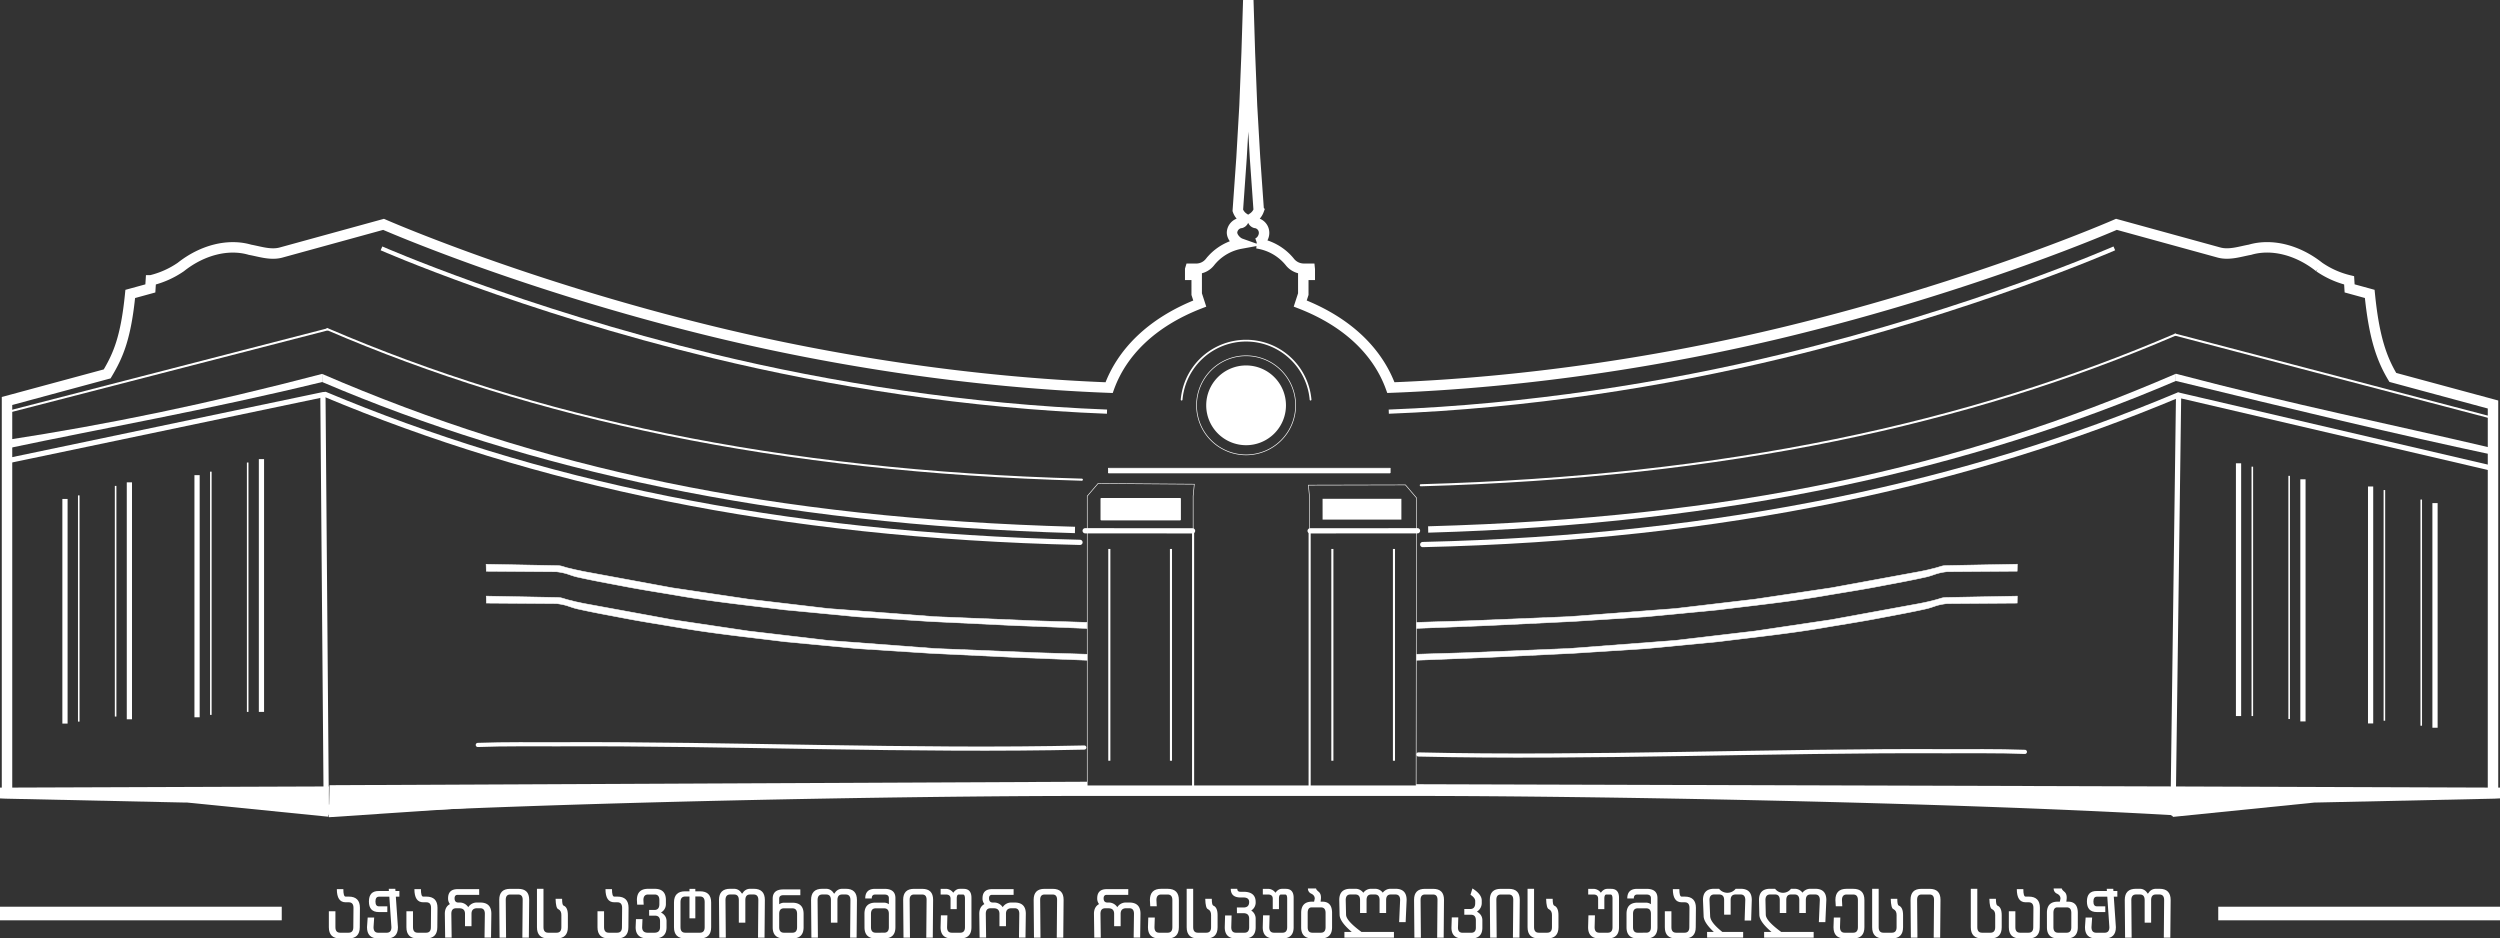 <svg id="svg2" xmlns="http://www.w3.org/2000/svg" width="2390.49" height="897.36" viewBox="0 0 2390.49 897.36">
  <rect x="0" y="0" width="2390.49" height="897.36" fill="#333333" stroke="none"/>
  <defs>
    <style>
      .cls-1, .cls-10, .cls-12, .cls-14, .cls-15, .cls-16, .cls-2, .cls-3, .cls-4, .cls-5, .cls-6, .cls-7, .cls-8 {
        fill: none;
      }

      .cls-1, .cls-10, .cls-12, .cls-13, .cls-14, .cls-15, .cls-16, .cls-2, .cls-3, .cls-4, .cls-5, .cls-6, .cls-7, .cls-8 {
        stroke: #fff;
      }

      .cls-1, .cls-2 {
        stroke-miterlimit: 10;
      }

      .cls-1 {
        stroke-width: 10px;
      }

      .cls-10, .cls-2 {
        stroke-width: 4px;
      }

      .cls-3 {
        stroke-miterlimit: 2.61;
        stroke-width: 0.57px;
      }

      .cls-10, .cls-12, .cls-4, .cls-5, .cls-6, .cls-7, .cls-8 {
        stroke-linecap: round;
        stroke-linejoin: round;
      }

      .cls-15, .cls-4 {
        stroke-width: 5px;
      }

      .cls-16, .cls-5 {
        stroke-width: 2px;
      }

      .cls-6 {
        stroke-width: 0.63px;
      }

      .cls-7 {
        stroke-width: 1.69px;
      }

      .cls-8 {
        stroke-width: 0.75px;
      }

      .cls-11, .cls-13, .cls-9 {
        fill: #fff;
      }

      .cls-11, .cls-13 {
        fill-rule: evenodd;
      }

      .cls-12, .cls-14 {
        stroke-width: 1.5px;
      }

      .cls-13, .cls-14, .cls-15, .cls-16 {
        stroke-miterlimit: 22.93;
      }

      .cls-13 {
        stroke-width: 0.5px;
      }

      .cls-17 {
        isolation: isolate;
      }
    </style>
  </defs>
  <title>logo.ge</title>
  <path id="path14" class="cls-1" d="M2077.9,774.47c-221.36-12.65-560.93-18.39-723.81-18.39-107.11,0-212.26,0-319.39,0-162.87,0-499.74,5.63-721.1,18.29M6.71,754.13l0-370.71,6.84-1.84,33-8.94,55.93-15.12c10.61-17.79,17.93-34.68,22.06-76.46l19.23-5.28.48-7.68a86.27,86.27,0,0,0,28.6-12.76c20.68-16.43,45.58-22.6,66.25-16.5,9.06,1.61,19.59,5.31,29.44,2.69l98.21-27s132.73,58.34,317.12,103c112.58,27.27,244,48.06,376.64,53.13,11.92-33,40.06-62.33,86.69-80.39l-2.93-9V262.81h-6.2v-5.23l.18-.59h6.14a16.78,16.78,0,0,0,12.27-6c.79-1,1.61-2,2.47-2.93a48.8,48.8,0,0,1,27.29-15.12c-4.25-1.51-8.84-6.79-8.31-11.26a9.72,9.72,0,0,1,8.58-8.52,3.63,3.63,0,0,0,2.12-1.91,3.78,3.78,0,0,0,.33-2.86,14.29,14.29,0,0,1-5.54-7.24l3.55-50.19,2.89-50.19,2-50.19L1193.61.15l1.55,50.41,2,50.19,2.89,50.19,3.55,50.19a14.71,14.71,0,0,1-5.76,7.24,3.78,3.78,0,0,0,.33,2.86,3.67,3.67,0,0,0,2.11,1.91,9.5,9.5,0,0,1,8.37,8.52c.52,4.47-2.43,9.5-6.68,11a49.46,49.46,0,0,1,31.75,18.3,17,17,0,0,0,12.36,6h6.26l.06.59v5.23h-6.2v18.46l-2.93,9c46.63,18.06,74.77,47.37,86.69,80.39,132.64-5.07,264.06-25.86,376.64-53.13,184.38-44.67,317.12-103,317.12-103l98.21,27c9.85,2.62,20.38-1.08,29.43-2.69,20.68-6.1,45.58.07,66.26,16.5a86.27,86.27,0,0,0,28.6,12.76l.47,7.68,19.24,5.28c4.13,41.78,11.45,62.07,22.06,79.85l95.81,25.91,0,367.31"/>
  <path id="path16" class="cls-2" d="M364.76,237.49s132.73,58.34,317.11,103c112.58,27.27,244,48.06,376.64,53.13m269.43,0c132.65-5.07,264.06-25.86,376.64-53.13,184.39-44.67,317.12-103,317.12-103"/>
  <path id="path18" class="cls-3" d="M1039.62,474.37,1050,462.26,1142,463l-1.12,11.37V757.19H1039.62Z"/>
  <path id="path20" class="cls-4" d="M311,377.14c199.58,83.58,430.91,134.78,721.7,141.46"/>
  <path id="path22" class="cls-5" d="M313,314.74c197.7,85,428.71,135.87,721.46,143.93"/>
  <g id="g24">
    <path id="path26" class="cls-6" d="M1238.88,387.58a47.37,47.37,0,1,0-47.37,47.36A47.37,47.37,0,0,0,1238.88,387.58Z"/>
  </g>
  <g id="g28">
    <path id="path30" class="cls-7" d="M1253.15,382.12a61.89,61.89,0,0,0-123.29,0"/>
  </g>
  <path id="path32" class="cls-8" d="M1329.26,451.79v-4.07H1059.87v4M1329.26,448V452H1059.87v-4"/>
  <path id="path34" class="cls-5" d="M1140.83,507.27l0,248.49"/>
  <path id="path36" class="cls-4" d="M1037.62,507.51l102.71.08"/>
  <path id="path38" class="cls-9" d="M1229.64,387.58a38.13,38.13,0,1,0-38.13,38.12,38.13,38.13,0,0,0,38.13-38.12"/>
  <path id="path40" class="cls-10" d="M456.87,712.31c26.06-1,53.67-.53,76.92-.63,163.79-.81,338.93,6.88,503,3.11"/>
  <path id="path42" class="cls-4" d="M7.81,440.46l301.44-63.14"/>
  <path id="path44" class="cls-5" d="M6.69,394.08,313,315"/>
  <path id="path46" class="cls-11" d="M308,357.52c.09,3.48.06,5.68.08,7.76-113.23,27.49-209,44-301.34,63.57l0-8.2c96.74-14.86,191.87-34.47,301.28-63.13"/>
  <path id="path48" class="cls-3" d="M1354.4,476l-10.51-12.33-92.8.23,1.14,12.1-.31,280.08h102.17Z"/>
  <path id="path50" class="cls-4" d="M2082.63,377.84C1883.06,461.43,1651.18,514,1360.39,520.7"/>
  <path id="path52" class="cls-11" d="M1365.55,503.24l.11,6.1c289.68-8.22,518.64-61.32,714.92-145.08l0-6.88c-208.27,90-423.63,137.85-715,145.86"/>
  <path id="path54" class="cls-11" d="M1027.94,503.69l-.1,6.1C738.15,501.57,504.34,449,308.05,365.28l-.08-7.76c208.26,90,428.55,138.16,720,146.17"/>
  <path id="path56" class="cls-5" d="M2080,320C1882.31,405,1651.3,455.89,1358.55,464"/>
  <path id="path58" class="cls-5" d="M1252.27,509.34V756.08"/>
  <path id="path60" class="cls-4" d="M1355.43,507.51l-102.71.08"/>
  <path id="path62" class="cls-10" d="M1936.18,718.94c-26.07-1-53.67-.53-76.92-.63-163.79-.81-338.93,6.88-503,3.11"/>
  <path id="path64" class="cls-12" d="M1128.41,476.92h-75.35v19.9h75.35Z"/>
  <path id="path66" class="cls-4" d="M2380.84,447.28l-297.68-69.44-5.3,399.91"/>
  <path id="path68" class="cls-4" d="M308.78,378.33,312,776.88"/>
  <path id="path70" class="cls-5" d="M2385.71,400.25,2080,320"/>
  <path id="path72" class="cls-11" d="M2080.59,357.38v6.88c113.23,27.49,210.87,51.09,303.21,70.68v-6.31c-98.78-23.28-189.13-41.2-303.2-71.25"/>
  <path id="path74" class="cls-11" d="M2079.68,752l-725.58-2.14-.2,8.52,15.69.23L1771,761.79l307.79,10.55.06-18.33.79-2Z"/>
  <path id="path76" class="cls-11" d="M315.08,750.8l724.32-3.31-.05,9.48-13.88.26L624,760.71,314.5,781.42l.58-30.62Z"/>
  <path id="path78" class="cls-13" d="M1354.63,595.13l48.32-1.48,97.09-4,101.86-7.74,76.43-9,72.85-10.85L1836,546.48l8-1.7,7.23-1.83c7.13-2,5.43-2.1,12.72-2.22l65-1.24-.15,6.66-67,.49a57.62,57.62,0,0,0-9.84,1.92c-2.71.88-6.69,2.36-9.73,3.05-15.91,3.58-30.18,6.08-46.33,9.19-16.86,3.24-34.57,5.92-51.65,8.86-33.35,5.76-67.21,9.2-100.65,13.41L1574,589.72l-69.75,4.49-81.13,3.92-68.49,2.71.05-5.71Z"/>
  <path id="path80" class="cls-13" d="M1039.18,595.13l-48.32-1.48-97.09-4-101.86-7.74-76.43-9-72.86-10.85-84.78-15.64-8-1.7L542.59,543c-7.13-2-5.43-2.1-12.72-2.22l-65.05-1.24.16,6.66,67,.49a57.62,57.62,0,0,1,9.84,1.92c2.71.88,6.69,2.36,9.73,3.05,15.91,3.58,30.18,6.08,46.32,9.19,16.87,3.24,34.58,5.92,51.66,8.86,33.35,5.76,67.21,9.2,100.65,13.41l69.71,6.65,69.76,4.49,81.13,3.92,68.49,2.71,0-5.71Z"/>
  <path id="path82" class="cls-13" d="M1354.63,625.6l48.32-1.48,97.09-4,101.86-7.74,76.43-9,72.85-10.85L1836,577l8-1.7,7.23-1.83c7.13-2,5.43-2.1,12.72-2.22l65-1.24-.15,6.66-67,.49A57.62,57.62,0,0,0,1852,579c-2.71.88-6.69,2.36-9.73,3.05-15.91,3.58-30.18,6.08-46.33,9.19-16.86,3.23-34.57,5.92-51.65,8.86-33.35,5.76-67.21,9.2-100.65,13.41L1574,620.19l-69.75,4.49-81.13,3.92-68.49,2.71.05-5.71Z"/>
  <path id="path84" class="cls-13" d="M1039.29,625.6,991,624.12l-97.09-4L792,612.4l-76.43-9-72.86-10.85L558,577l-8-1.7-7.22-1.83c-7.13-2-5.43-2.1-12.72-2.22L464.93,570l.16,6.66,67,.49a57.62,57.62,0,0,1,9.84,1.92c2.71.88,6.69,2.36,9.73,3.05,15.91,3.58,30.18,6.08,46.32,9.19,16.87,3.23,34.58,5.92,51.66,8.86,33.35,5.76,67.21,9.2,100.65,13.41L820,620.19l69.75,4.49,81.14,3.92,68.49,2.71,0-5.71Z"/>
  <path id="path86" class="cls-11" d="M2076,752l136.7.49,177.81.63,0,10.27-5.17.28L2213,767.41l-135.43,13.72-1.19-22Z"/>
  <path id="path88" class="cls-11" d="M314.5,752l-136.69.49L0,753.13l0,10.31,5.15.24,172.35,3.73,1.62,0,135,13.55,0-21.89Z"/>
  <g id="g90">
    <g id="g92">
      <path id="path94" class="cls-14" d="M75.31,473.69V690"/>
      <g id="g96">
        <path id="path98" class="cls-15" d="M62.13,477.09v214.8"/>
        <g id="g100">
          <path id="path102" class="cls-14" d="M201.6,451V683.57"/>
          <path id="path104" class="cls-14" d="M236.83,442.26V680.72"/>
          <path id="path106" class="cls-15" d="M188.42,454.33V685.86"/>
          <path id="path108" class="cls-15" d="M250,439V680.72"/>
          <path id="path110" class="cls-14" d="M110.55,464.61V685.17"/>
          <path id="path112" class="cls-15" d="M123.72,461.21V687.79"/>
        </g>
      </g>
    </g>
    <g id="g114">
      <path id="path116" class="cls-14" d="M2315.18,477.67V693.93"/>
      <g id="g118">
        <path id="path120" class="cls-15" d="M2328.35,481.06v214.8"/>
        <g id="g122">
          <path id="path124" class="cls-14" d="M2188.89,455V687.54"/>
          <path id="path126" class="cls-14" d="M2153.66,446.23V684.69"/>
          <path id="path128" class="cls-15" d="M2202.07,458.3V689.83"/>
          <path id="path130" class="cls-15" d="M2140.48,443V684.69"/>
          <path id="path132" class="cls-14" d="M2279.94,468.58V689.14"/>
          <path id="path134" class="cls-15" d="M2266.76,465.18V691.76"/>
        </g>
      </g>
    </g>
  </g>
  <path id="path136" class="cls-11" d="M1059.8,447.73h269.4v4.78H1059.8Z"/>
  <path id="path138" class="cls-11" d="M1053.06,476.92h75.35v19.9h-75.35Z"/>
  <path id="path140" class="cls-11" d="M1264.64,476.92H1340v19.9h-75.34Z"/>
  <g id="g142">
    <g id="g144">
      <path id="path146" class="cls-16" d="M1119.67,524.91v202.5"/>
      <path id="path148" class="cls-16" d="M1060.73,524.91v202.5"/>
    </g>
    <g id="g150">
      <path id="path152" class="cls-16" d="M1332.9,524.91v202.5"/>
      <path id="path154" class="cls-16" d="M1274,524.91v202.5"/>
    </g>
  </g>
  <path id="path156" class="cls-11" d="M0,867H269.4v13H0Z"/>
  <path id="path158" class="cls-11" d="M2121.08,867h269.41v13H2121.08Z"/>
  <g id="text162" class="cls-17">
    <g class="cls-17">
      <path class="cls-9" d="M320.73,871.35V886.6q0,5.25,4.51,5.25h8.09q4.51,0,4.51-5.25l.16-18.55c0-3.52-1.51-5.29-4.51-5.29h-3q-8.4,0-8.4-12.6h6.22q0,7.15,2.12,7.16h3q10.72,0,10.73,10.73l-.15,18.55q0,10.73-10.74,10.73h-8.09q-10.74,0-10.73-10.73V871.35Z"/>
    </g>
    <g class="cls-17">
      <path class="cls-9" d="M370.34,872.1h-8.15q-9.44,0-9.43-10.12t9.43-10h9.67l-.12-2.12H378l.13,2.12h3.76v5.44h-3.39l2,29.19q0,10.73-10.73,10.73h-8.09q-10.74,0-10.74-10.73l.63-9.24h6.22l-.62,9.24c0,3.5,1.5,5.26,4.51,5.26h8.09c3,0,4.51-1.76,4.51-5.26l-2-29.19h-10q-3.21,0-3.27,4.54c0,3.12,1.09,4.67,3.27,4.67h8.09Z"/>
    </g>
    <g class="cls-17">
      <path class="cls-9" d="M394.9,871.35V886.6q0,5.25,4.52,5.25h8.09c3,0,4.51-1.75,4.51-5.25l.15-18.55c0-3.52-1.5-5.29-4.51-5.29h-3q-8.4,0-8.41-12.6h6.23q0,7.15,2.11,7.16h3q10.74,0,10.74,10.73l-.16,18.55q0,10.73-10.73,10.73h-8.09q-10.74,0-10.74-10.73V871.35Z"/>
    </g>
    <g class="cls-17">
      <path class="cls-9" d="M458.21,855.64H437.67q-3,0-3,3.36c0,2.63,1.21,4,3.61,4h.91a9.65,9.65,0,0,1,8.55,4.45,9.61,9.61,0,0,1,8.56-4.45h2.86q10.68,0,10.67,10.74l-.31,22.77h-6.22l.31-22.77q0-5.29-4.51-5.29h-2.8q-5.44,0-5.45,5.29v11.88h-6.22V873.78q0-5.29-5.44-5.29h-3.12c-3,0-4.51,1.76-4.51,5.29l.31,22.77h-6.22l-.31-22.77q0-6.63,4.88-9.31a8.38,8.38,0,0,1-1.77-5.47q0-8.81,9.12-8.81h20.6Z"/>
    </g>
    <g class="cls-17">
      <path class="cls-9" d="M477.69,896.58l-.31-36.25q0-10.41,10.36-10.42h7.84q10.43,0,10.42,10.42l-.31,36.25h-6.22l.31-36.25q0-5-4.2-5H487.8q-4.2,0-4.2,5l.31,36.25Z"/>
    </g>
    <g class="cls-17">
      <path class="cls-9" d="M537.47,859.4q0,5.79,1.33,6.5c2.81,1,4.2,4.1,4.2,9.18V886.6q0,10.73-10.73,10.73h-8.09q-10.74,0-10.74-10.73V849.88h6.23V886.6q0,5.25,4.51,5.25h8.09q4.51,0,4.51-5.25V875.08q.09-4.23-2.95-5.75-2.34-.78-2.59-9.93Z"/>
    </g>
    <g class="cls-17">
      <path class="cls-9" d="M577.6,871.35V886.6c0,3.5,1.51,5.25,4.51,5.25h8.09q4.51,0,4.51-5.25l.16-18.55c0-3.52-1.5-5.29-4.51-5.29h-3q-8.4,0-8.4-12.6h6.22q0,7.15,2.12,7.16h3q10.74,0,10.73,10.73l-.15,18.55q0,10.73-10.74,10.73h-8.09q-10.73,0-10.73-10.73V871.35Z"/>
    </g>
    <g class="cls-17">
      <path class="cls-9" d="M620.68,870.1h5.07c3.15,0,4.73-1.85,4.73-5.57v-3.92c0-3.52-1.51-5.29-4.51-5.29h-6.23c-3,0-4.51,1.77-4.51,5.29l.25,4.42h-6.22l-.25-4.42q0-10.73,10.67-10.73H626q10.72,0,10.73,10.73v3.92a9,9,0,0,1-4.7,8q5.32,2.9,5.32,8.31v5.76q0,10.73-11.67,10.73h-6.22q-11.67,0-11.67-10.73l.31-7.75h6.23l-.31,7.75c0,3.5,1.81,5.26,5.44,5.26h6.22c3.63,0,5.45-1.76,5.45-5.26v-5.76q0-5.29-4.82-5.29h-5.6Z"/>
    </g>
    <g class="cls-17">
      <path class="cls-9" d="M644.46,863q0-10.74,10.67-10.74h4.14v-2.33h5.6v2.33h4.42Q680,852.21,680,863V886.6q0,10.73-10.74,10.73H655.2q-10.74,0-10.74-10.73Zm14.81-5.76H655.2q-4.51,0-4.51,5.29V886.6q0,5.25,4.51,5.25h14.09q4.51,0,4.51-5.25V862.48q0-5.29-4.51-5.29h-4.42v20.94h-5.6Z"/>
    </g>
    <g class="cls-17">
      <path class="cls-9" d="M706.46,882.24V860.58c0-3.52-1.51-5.29-4.52-5.29h-3.73c-3,0-4.51,1.77-4.51,5.29l.31,36h-6.22l-.31-36q0-10.73,10.67-10.73h3.79q4.68,0,7.63,4.76,2.92-4.75,7.62-4.76h3.49q10.67,0,10.67,10.73l-.31,36h-6.23l.31-36c0-3.52-1.5-5.29-4.51-5.29h-3.42c-3,0-4.51,1.77-4.51,5.29v21.66Z"/>
    </g>
    <g class="cls-17">
      <path class="cls-9" d="M738.84,859.34q0-8.87,10.11-8.87l16.33,0V856l-16.33,0q-3.88,0-3.89,3.42v5.23a8.17,8.17,0,0,1,4.45-1.47h8.15q10.74,0,10.74,10.74V886.6q0,10.73-10.74,10.73h-8.09q-10.73,0-10.73-10.73Zm18.82,32.51q4.51,0,4.51-5.25V873.84q0-5.3-4.51-5.29h-8.09q-4.52,0-4.51,5.29V886.6q0,5.25,4.51,5.25Z"/>
    </g>
    <g class="cls-17">
      <path class="cls-9" d="M794.52,882.24V860.58c0-3.52-1.5-5.29-4.51-5.29h-3.73c-3,0-4.51,1.77-4.51,5.29l.31,36h-6.23l-.31-36q0-10.73,10.67-10.73H790q4.66,0,7.62,4.76,2.93-4.75,7.63-4.76h3.48q10.68,0,10.67,10.73l-.31,36h-6.22l.31-36c0-3.52-1.5-5.29-4.51-5.29h-3.42c-3,0-4.51,1.77-4.51,5.29v21.66Z"/>
    </g>
    <g class="cls-17">
      <path class="cls-9" d="M826.59,873.84q0-10.74,10.67-10.74h8.16a8.27,8.27,0,0,1,4.51,1.5v-5.82q0-3.42-4.2-3.42h-8.9q-3.27,0-3.27,3.73h-6.22q0-9.18,9.43-9.18h9q10.42,0,10.42,8.87V886.6q0,10.73-10.73,10.73h-8.09q-10.74,0-10.74-10.73Zm18.83,18c3,0,4.51-1.75,4.51-5.25V873.84c0-3.53-1.51-5.29-4.51-5.29h-8.09q-4.51,0-4.51,5.29V886.6q0,5.25,4.51,5.25Z"/>
    </g>
    <g class="cls-17">
      <path class="cls-9" d="M863.92,896.58l-.31-36.25q0-10.41,10.36-10.42h7.84q10.43,0,10.42,10.42l-.31,36.25H885.7l.31-36.25q0-5-4.2-5H874q-4.2,0-4.2,5l.31,36.25Z"/>
    </g>
    <g class="cls-17">
      <path class="cls-9" d="M908.92,859.34c0-2.68-1.48-4-4.42-4h-5.07v-5.44h5.07a8.72,8.72,0,0,1,7,3.76q2.69-3.76,6.19-3.76h3.61q7.59,0,7.6,8.53V886.6q0,10.73-10.74,10.73H910.1q-10.74,0-10.73-10.73l.31-11.36h6.22l-.31,11.36q0,5.25,4.51,5.25h8.09q4.51,0,4.51-5.25V859.34q0-4-1.86-4h-4.08c-1.29,0-1.93,1.34-1.93,4v10h-5.91Z"/>
    </g>
    <g class="cls-17">
      <path class="cls-9" d="M969.21,855.64H948.67q-3,0-2.95,3.36,0,3.94,3.61,4h.9a9.65,9.65,0,0,1,8.55,4.45,9.62,9.62,0,0,1,8.56-4.45h2.86q10.68,0,10.68,10.74l-.31,22.77h-6.23l.31-22.77q0-5.29-4.51-5.29h-2.8q-5.45,0-5.44,5.29v11.88h-6.23V873.78q0-5.29-5.44-5.29h-3.11q-4.51,0-4.51,5.29l.31,22.77h-6.23l-.31-22.77q0-6.63,4.89-9.31a8.33,8.33,0,0,1-1.78-5.47q0-8.81,9.12-8.81h20.6Z"/>
    </g>
    <g class="cls-17">
      <path class="cls-9" d="M988.69,896.58l-.31-36.25q0-10.41,10.36-10.42h7.84q10.42,0,10.43,10.42l-.32,36.25h-6.22l.31-36.25q0-5-4.2-5H998.8q-4.2,0-4.2,5l.31,36.25Z"/>
    </g>
    <g class="cls-17">
      <path class="cls-9" d="M1078.81,855.64h-20.53q-3,0-3,3.36,0,3.94,3.61,4h.9a9.66,9.66,0,0,1,8.56,4.45A9.61,9.61,0,0,1,1077,863h2.86q10.67,0,10.67,10.74l-.31,22.77H1084l.31-22.77c0-3.53-1.51-5.29-4.51-5.29H1077q-5.45,0-5.45,5.29v11.88h-6.22V873.78q0-5.29-5.45-5.29h-3.11q-4.52,0-4.51,5.29l.31,22.77h-6.22l-.31-22.77q0-6.63,4.88-9.31a8.38,8.38,0,0,1-1.77-5.47q0-8.81,9.12-8.81h20.59Z"/>
    </g>
    <g class="cls-17">
      <path class="cls-9" d="M1099.54,860.61q0-10.73,10.67-10.73h6.29q10.74,0,10.73,10.73v26q0,10.73-10.73,10.73h-8.09q-10.74,0-10.74-10.73l.31-9.25h6.23l-.31,9.25q0,5.25,4.51,5.25h8.09q4.51,0,4.51-5.25v-26c0-3.52-1.5-5.29-4.51-5.29h-6.22c-3,0-4.52,1.77-4.52,5.29l.32,5.95h-6.23Z"/>
    </g>
    <g class="cls-17">
      <path class="cls-9" d="M1158.71,859.4q0,5.79,1.34,6.5,4.2,1.56,4.2,9.18V886.6q0,10.73-10.73,10.73h-8.09q-10.74,0-10.74-10.73V849.88h6.22V886.6q0,5.25,4.52,5.25h8.09c3,0,4.51-1.75,4.51-5.25V875.08q.09-4.23-3-5.75c-1.55-.52-2.42-3.83-2.58-9.93Z"/>
    </g>
    <g class="cls-17">
      <path class="cls-9" d="M1182.69,867.74H1189q5.44,0,5.44-5.23,0-4.32-5.41-4.35h-2.83q-9.35,0-9.34-8.31h6.22c0,1.91,1,2.86,3,2.86H1189q11.65,0,11.66,9.8a9,9,0,0,1-4.23,8.12,9.19,9.19,0,0,1,4.23,7.84v8.13q0,10.73-10.73,10.73h-8.09q-10.74,0-10.74-10.73l.32-11.21h6.22l-.31,11.21q0,5.25,4.51,5.25h8.09q4.52,0,4.51-5.25v-8.13q0-5.28-5.44-5.28h-6.23Z"/>
    </g>
    <g class="cls-17">
      <path class="cls-9" d="M1217,859.34q0-4-4.41-4h-5.08v-5.44h5.08a8.73,8.73,0,0,1,7,3.76q2.67-3.76,6.19-3.76h3.61q7.59,0,7.59,8.53V886.6q0,10.73-10.73,10.73h-8.09q-10.74,0-10.74-10.73l.31-11.36H1214l-.32,11.36q0,5.25,4.52,5.25h8.09c3,0,4.51-1.75,4.51-5.25V859.34c0-2.68-.62-4-1.87-4h-4.08q-1.92,0-1.92,4v10H1217Z"/>
    </g>
    <g class="cls-17">
      <path class="cls-9" d="M1244.18,872.91q0-10.74,10.36-10.74h2l.62-2.89q0-3.12-3.26-4.72a5.25,5.25,0,0,1-3.27-5h7.81c0,.77.85,1.82,2.49,3.17s2.35,3.53,2.14,6.54l-.31,2.89h1.62q9.33,0,9.34,10.74V886.6q0,10.73-10.74,10.73h-8.09q-10.74,0-10.73-10.73ZM1263,891.85q4.51,0,4.51-5.25V872.91q0-5.29-4.51-5.29h-8.71c-2.6,0-3.89,1.76-3.89,5.29V886.6q0,5.25,4.51,5.25Z"/>
    </g>
    <g class="cls-17">
      <path class="cls-9" d="M1319.15,873V860.58c0-3.52-1.51-5.29-4.52-5.29h-3.42c-3,0-4.51,1.77-4.51,5.29V873h-6.22V860.58c0-3.52-1.51-5.29-4.52-5.29h-4.66c-3,0-4.52,1.77-4.52,5.29l.32,14q0,5.76,14.78,16.56h31v5.47h-47.36v-5.47h7.06q-11.67-9.9-11.67-16.56l-.31-14q0-10.73,10.67-10.73H1296a9.11,9.11,0,0,1,7.6,3.83,9.11,9.11,0,0,1,7.59-3.83h3.48a9.14,9.14,0,0,1,7.53,3.73,9.33,9.33,0,0,1,7.72-3.73h4.42q10.67,0,10.67,10.73l-.93,21.13h-6.23l.94-21.13c0-3.52-1.51-5.29-4.51-5.29h-4.36c-3,0-4.51,1.77-4.51,5.29V873Z"/>
    </g>
    <g class="cls-17">
      <path class="cls-9" d="M1352.43,896.58l-.31-36.25q0-10.41,10.36-10.42h7.84q10.42,0,10.42,10.42l-.31,36.25h-6.22l.31-36.25q0-5-4.2-5h-7.78q-4.2,0-4.2,5l.31,36.25Z"/>
    </g>
    <g class="cls-17">
      <path class="cls-9" d="M1400.16,869.2l5.6,0c3.22,0,4.83-1.89,4.83-5.69v-2c0-2-1.51-4-4.51-5.94l1.86-6.07q8.89,5.59,8.9,11.51V863a9.67,9.67,0,0,1-4.63,8.71q5.22,2.92,5.22,8.25v7q0,10.43-10.73,10.42h-8.09q-10.74,0-10.74-10.42l.31-9.77h6.23l-.31,9.77q0,4.94,4.51,4.94h8.09q4.52,0,4.51-4.94v-7q0-5.3-4.67-5.29h-6.38Z"/>
    </g>
    <g class="cls-17">
      <path class="cls-9" d="M1424.88,896.58l-.31-36.25q0-10.41,10.36-10.42h7.84q10.43,0,10.43,10.42l-.31,36.25h-6.23l.31-36.25q0-5-4.2-5H1435q-4.2,0-4.2,5l.32,36.25Z"/>
    </g>
    <g class="cls-17">
      <path class="cls-9" d="M1484.66,859.4q0,5.79,1.34,6.5,4.2,1.56,4.2,9.18V886.6q0,10.73-10.74,10.73h-8.09q-10.72,0-10.73-10.73V849.88h6.22V886.6c0,3.5,1.51,5.25,4.51,5.25h8.09q4.51,0,4.52-5.25V875.08q.09-4.23-3-5.75-2.34-.78-2.58-9.93Z"/>
    </g>
    <g class="cls-17">
      <path class="cls-9" d="M1528.12,859.34q0-4-4.41-4h-5.08v-5.44h5.08a8.73,8.73,0,0,1,7,3.76c1.78-2.51,3.85-3.76,6.19-3.76h3.61q7.59,0,7.59,8.53V886.6q0,10.73-10.73,10.73h-8.09q-10.74,0-10.74-10.73l.31-11.36h6.23l-.32,11.36q0,5.25,4.52,5.25h8.09c3,0,4.51-1.75,4.51-5.25V859.34c0-2.68-.62-4-1.87-4H1536c-1.29,0-1.93,1.34-1.93,4v10h-5.92Z"/>
    </g>
    <g class="cls-17">
      <path class="cls-9" d="M1555.28,873.84q0-10.74,10.67-10.74h8.15a8.24,8.24,0,0,1,4.51,1.5v-5.82q0-3.42-4.2-3.42h-8.9q-3.26,0-3.26,3.73H1556q0-9.18,9.43-9.18h9q10.42,0,10.43,8.87V886.6q0,10.73-10.74,10.73H1566q-10.73,0-10.73-10.73Zm18.82,18q4.51,0,4.51-5.25V873.84q0-5.3-4.51-5.29H1566q-4.52,0-4.51,5.29V886.6q0,5.25,4.51,5.25Z"/>
    </g>
    <g class="cls-17">
      <path class="cls-9" d="M1598.2,871.35V886.6q0,5.25,4.52,5.25h8.09c3,0,4.51-1.75,4.51-5.25l.15-18.55c0-3.52-1.5-5.29-4.51-5.29h-3q-8.4,0-8.4-12.6h6.22q0,7.15,2.11,7.16h3q10.74,0,10.74,10.73l-.16,18.55q0,10.73-10.73,10.73h-8.09q-10.74,0-10.74-10.73V871.35Z"/>
    </g>
    <g class="cls-17">
      <path class="cls-9" d="M1666.79,896.52h-34.44l-.06-5.44h6.44Q1629,882,1629,875.83l-.62-15.25q0-10.73,10.67-10.73h4.73a10.13,10.13,0,0,0,15.87,0h4.73q10.67,0,10.67,10.73l-.62,19.61h-6.23l.63-19.61c0-3.52-1.51-5.29-4.51-5.29h-4.67c-3.22,0-4.82,1.77-4.82,5.29v14h-6.23v-14c0-3.52-1.61-5.29-4.82-5.29h-4.67c-3,0-4.51,1.77-4.51,5.29l.62,15.25q0,6,11.64,15.25h19.94Z"/>
    </g>
    <g class="cls-17">
      <path class="cls-9" d="M1720.48,873V860.58c0-3.52-1.51-5.29-4.51-5.29h-3.43c-3,0-4.51,1.77-4.51,5.29V873h-6.22V860.58c0-3.52-1.5-5.29-4.51-5.29h-4.67c-3,0-4.51,1.77-4.51,5.29l.31,14q0,5.76,14.78,16.56h31v5.47h-47.36v-5.47h7.07q-11.67-9.9-11.67-16.56l-.31-14q0-10.73,10.67-10.73h4.73a9.44,9.44,0,0,0,15.18,0H1716a9.14,9.14,0,0,1,7.53,3.73,9.31,9.31,0,0,1,7.71-3.73h4.42q10.68,0,10.67,10.73l-.93,21.13h-6.22l.93-21.13c0-3.52-1.5-5.29-4.51-5.29h-4.36c-3,0-4.51,1.77-4.51,5.29V873Z"/>
    </g>
    <g class="cls-17">
      <path class="cls-9" d="M1755,860.61q0-10.73,10.67-10.73H1772q10.74,0,10.74,10.73v26q0,10.73-10.74,10.73h-8.09q-10.72,0-10.73-10.73l.31-9.25h6.22l-.31,9.25c0,3.5,1.51,5.25,4.51,5.25H1772q4.51,0,4.52-5.25v-26c0-3.52-1.51-5.29-4.52-5.29h-6.22c-3,0-4.51,1.77-4.51,5.29l.31,5.95h-6.22Z"/>
    </g>
    <g class="cls-17">
      <path class="cls-9" d="M1814.18,859.4q0,5.79,1.33,6.5c2.81,1,4.2,4.1,4.2,9.18V886.6q0,10.73-10.73,10.73h-8.09q-10.74,0-10.74-10.73V849.88h6.23V886.6q0,5.25,4.51,5.25H1809q4.51,0,4.51-5.25V875.08q.09-4.23-3-5.75-2.34-.78-2.59-9.93Z"/>
    </g>
    <g class="cls-17">
      <path class="cls-9" d="M1827.17,896.58l-.31-36.25q0-10.41,10.36-10.42h7.84q10.43,0,10.43,10.42l-.31,36.25H1849l.31-36.25q0-5-4.2-5h-7.78q-4.2,0-4.2,5l.31,36.25Z"/>
    </g>
    <g class="cls-17">
      <path class="cls-9" d="M1908.49,859.4c0,3.86.44,6,1.34,6.5q4.2,1.56,4.2,9.18V886.6q0,10.73-10.74,10.73h-8.09q-10.73,0-10.73-10.73V849.88h6.22V886.6q0,5.25,4.51,5.25h8.09q4.51,0,4.51-5.25V875.08c.07-2.82-.92-4.74-3-5.75q-2.34-.78-2.58-9.93Z"/>
    </g>
    <g class="cls-17">
      <path class="cls-9" d="M1927.08,871.35V886.6q0,5.25,4.52,5.25h8.09c3,0,4.51-1.75,4.51-5.25l.15-18.55c0-3.52-1.5-5.29-4.51-5.29h-2.95q-8.42,0-8.41-12.6h6.23q0,7.15,2.11,7.16h3q10.74,0,10.74,10.73l-.16,18.55q0,10.73-10.73,10.73h-8.09q-10.74,0-10.74-10.73V871.35Z"/>
    </g>
    <g class="cls-17">
      <path class="cls-9" d="M1957.25,872.91q0-10.74,10.36-10.74h2l.62-2.89q0-3.12-3.26-4.72a5.25,5.25,0,0,1-3.27-5h7.81c0,.77.85,1.82,2.49,3.17s2.35,3.53,2.15,6.54l-.32,2.89h1.62q9.35,0,9.34,10.74V886.6q0,10.73-10.74,10.73H1968q-10.73,0-10.73-10.73Zm18.82,18.94q4.52,0,4.51-5.25V872.91q0-5.29-4.51-5.29h-8.71q-3.88,0-3.89,5.29V886.6q0,5.25,4.51,5.25Z"/>
    </g>
    <g class="cls-17">
      <path class="cls-9" d="M2013.08,872.1h-8.15q-9.43,0-9.43-10.12t9.43-10h9.68l-.13-2.12h6.22l.13,2.12h3.76v5.44h-3.39l2,29.19q0,10.73-10.73,10.73h-8.09q-10.74,0-10.74-10.73l.63-9.24h6.22l-.62,9.24c0,3.5,1.5,5.26,4.51,5.26h8.09c3,0,4.51-1.76,4.51-5.26l-2-29.19h-10c-2.14,0-3.22,1.51-3.27,4.54s1.09,4.67,3.27,4.67h8.09Z"/>
    </g>
    <g class="cls-17">
      <path class="cls-9" d="M2050.71,882.24V860.58c0-3.52-1.5-5.29-4.51-5.29h-3.73c-3,0-4.51,1.77-4.51,5.29l.31,36H2032l-.31-36q0-10.73,10.68-10.73h3.79q4.66,0,7.62,4.76,2.92-4.75,7.63-4.76h3.48q10.68,0,10.68,10.73l-.32,36h-6.22l.31-36c0-3.52-1.5-5.29-4.51-5.29h-3.42c-3,0-4.51,1.77-4.51,5.29v21.66Z"/>
    </g>
  </g>
</svg>
